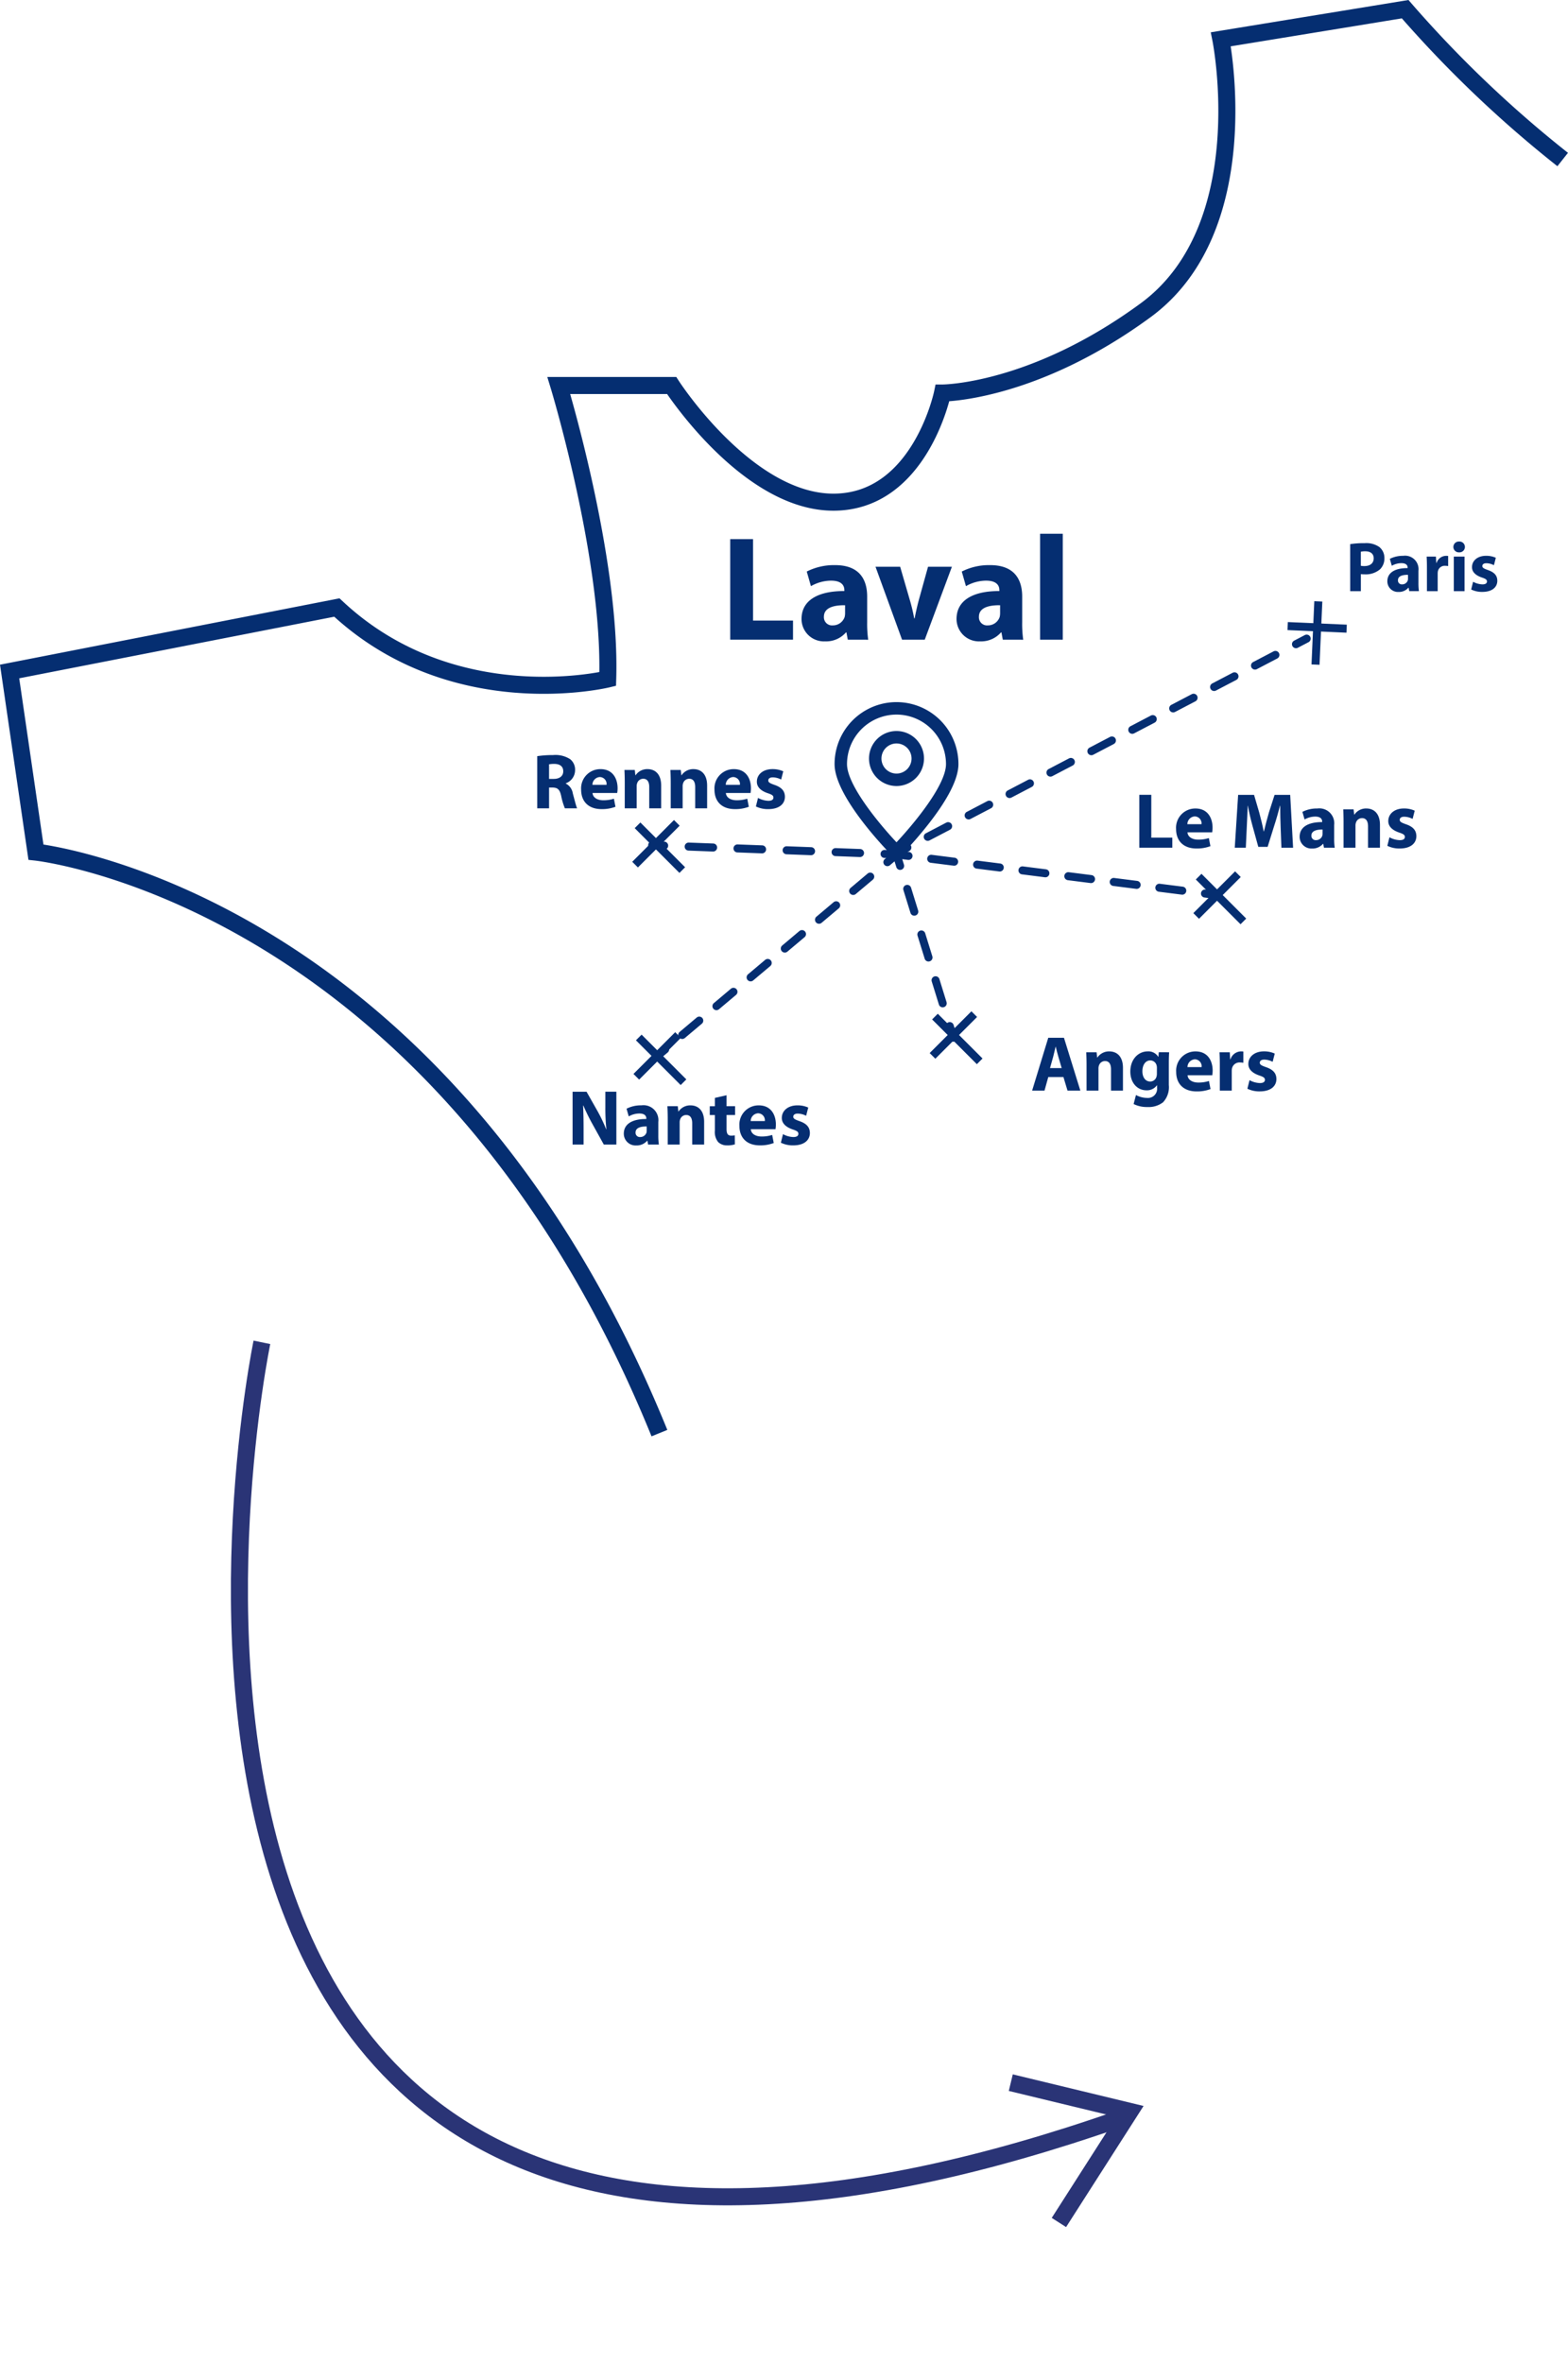 <svg xmlns="http://www.w3.org/2000/svg" width="275.95" height="415.663" viewBox="0 0 275.95 415.663"><g id="Groupe_1926" data-name="Groupe 1926" transform="translate(-563.251 -633.557)"><path id="Trac&#xE9;_1176" data-name="Trac&#xE9; 1176" d="M463.418,185.631a15.5,15.5,0,0,1,2.563-.174,4.02,4.02,0,0,1,2.562.672,2.452,2.452,0,0,1,.9,1.94,2.679,2.679,0,0,1-.772,1.99,3.889,3.889,0,0,1-2.724.883,4.834,4.834,0,0,1-.647-.037v3h-1.878Zm1.878,3.806a2.859,2.859,0,0,0,.635.051c1.007,0,1.629-.51,1.629-1.368,0-.772-.535-1.231-1.48-1.231a3.24,3.24,0,0,0-.784.074Z" transform="translate(337.447 543.651)" fill="#052e71"></path><path id="Trac&#xE9;_1177" data-name="Trac&#xE9; 1177" d="M480.081,196.034l-.112-.609h-.037a2.193,2.193,0,0,1-1.741.746,1.865,1.865,0,0,1-1.966-1.866c0-1.58,1.418-2.339,3.57-2.327v-.086c0-.324-.174-.784-1.107-.784a3.42,3.42,0,0,0-1.679.46l-.348-1.219a5.02,5.02,0,0,1,2.363-.534,2.365,2.365,0,0,1,2.674,2.624v2.115a9.483,9.483,0,0,0,.087,1.48Zm-.224-2.874c-1-.012-1.766.224-1.766.958a.679.679,0,0,0,.747.721,1.033,1.033,0,0,0,.983-.7,1.346,1.346,0,0,0,.037-.323Z" transform="translate(331.184 541.519)" fill="#052e71"></path><path id="Trac&#xE9;_1178" data-name="Trac&#xE9; 1178" d="M489.813,191.953c0-.9-.025-1.48-.05-2h1.629l.062,1.12h.05a1.786,1.786,0,0,1,1.642-1.256,1.935,1.935,0,0,1,.4.025v1.779a2.694,2.694,0,0,0-.51-.05,1.216,1.216,0,0,0-1.294.958,2.211,2.211,0,0,0-.037.423v3.085h-1.891Z" transform="translate(324.563 541.52)" fill="#052e71"></path><path id="Trac&#xE9;_1179" data-name="Trac&#xE9; 1179" d="M501.017,185.855a.949.949,0,0,1-1.02.945.952.952,0,1,1,.012-1.9.948.948,0,0,1,1.008.958m-1.953,1.692h1.891v6.082h-1.891Z" transform="translate(320.039 543.924)" fill="#052e71"></path><path id="Trac&#xE9;_1180" data-name="Trac&#xE9; 1180" d="M505.438,194.379a3.7,3.7,0,0,0,1.629.46c.572,0,.808-.2.808-.51s-.186-.46-.9-.7c-1.257-.423-1.742-1.107-1.729-1.828,0-1.132.97-1.99,2.475-1.99a4.082,4.082,0,0,1,1.717.348l-.336,1.307a2.976,2.976,0,0,0-1.318-.348c-.46,0-.721.186-.721.5,0,.286.237.435.983.7,1.157.4,1.642.983,1.654,1.878,0,1.132-.9,1.965-2.637,1.965a4.3,4.3,0,0,1-1.965-.423Z" transform="translate(317.062 541.52)" fill="#052e71"></path><path id="Trac&#xE9;_1184" data-name="Trac&#xE9; 1184" d="M450.292,283.7l-.125-.677h-.041a2.431,2.431,0,0,1-1.932.828,2.069,2.069,0,0,1-2.181-2.07c0-1.753,1.573-2.595,3.961-2.581v-.1c0-.359-.193-.87-1.228-.87a3.8,3.8,0,0,0-1.863.51L446.5,277.4a5.575,5.575,0,0,1,2.622-.593,2.625,2.625,0,0,1,2.968,2.912v2.347a10.456,10.456,0,0,0,.1,1.642Zm-.248-3.188c-1.1-.014-1.961.248-1.961,1.063a.754.754,0,0,0,.828.8,1.146,1.146,0,0,0,1.09-.773,1.479,1.479,0,0,0,.042-.359Z" transform="translate(345.959 498.978)" fill="#052e71"></path><path id="Trac&#xE9;_1185" data-name="Trac&#xE9; 1185" d="M461.089,279.109c0-.842-.028-1.56-.055-2.153h1.822l.1.925h.041a2.473,2.473,0,0,1,2.084-1.077c1.381,0,2.416.911,2.416,2.9v4h-2.1v-3.74c0-.87-.3-1.463-1.062-1.463a1.12,1.12,0,0,0-1.063.787,1.443,1.443,0,0,0-.083.525V283.7h-2.1Z" transform="translate(338.613 498.978)" fill="#052e71"></path><path id="Trac&#xE9;_1186" data-name="Trac&#xE9; 1186" d="M476.592,281.869a4.1,4.1,0,0,0,1.808.51c.635,0,.9-.221.9-.566s-.207-.511-.993-.773c-1.394-.469-1.932-1.228-1.919-2.029,0-1.256,1.077-2.208,2.746-2.208a4.525,4.525,0,0,1,1.905.387l-.373,1.449a3.314,3.314,0,0,0-1.464-.386c-.51,0-.8.207-.8.552,0,.317.262.483,1.09.773,1.284.441,1.822,1.09,1.835,2.084,0,1.256-.993,2.181-2.926,2.181a4.771,4.771,0,0,1-2.18-.47Z" transform="translate(331.187 498.979)" fill="#052e71"></path><rect id="Rectangle_617" data-name="Rectangle 617" width="11.135" height="1.412" transform="translate(794.061 750.44) rotate(-87.46)" fill="#052e71"></rect><rect id="Rectangle_618" data-name="Rectangle 618" width="1.412" height="10.389" transform="matrix(0.044, -0.999, 0.999, 0.044, 789.835, 744.401)" fill="#052e71"></rect><path id="Trac&#xE9;_1213" data-name="Trac&#xE9; 1213" d="M444.083,219.339a.706.706,0,0,1-.328-1.332l1.876-.981a.706.706,0,1,1,.655,1.251l-1.877.981a.7.7,0,0,1-.327.081" transform="translate(347.249 528.251)" fill="#052e71"></path><g id="Groupe_1925" data-name="Groupe 1925" transform="translate(564.942 635.173)"><path id="Trac&#xE9;_1165" data-name="Trac&#xE9; 1165" d="M275.014,28.064A206.191,206.191,0,0,1,247.291,1.616l-32.438,5.3s6.62,33.1-13.24,47.664S165.865,69.14,165.865,69.14s-3.972,19.2-19.2,19.2S118.2,67.816,118.2,67.816H98.342s9.268,30.452,8.606,51.636c0,0-27.142,6.62-47.664-12.578L1.69,118.128,6.324,149.9s71.247,7.614,109.726,102.209" transform="translate(-1.69 -1.616)" fill="none" stroke="#052e71" stroke-width="3"></path><path id="Trac&#xE9;_1166" data-name="Trac&#xE9; 1166" d="M249.891,184.071h4.017V198.4h7.035v3.36H249.891Z" transform="translate(-123.071 -90.844)" fill="#052e71"></path><path id="Trac&#xE9;_1167" data-name="Trac&#xE9; 1167" d="M282.591,206.136l-.236-1.286h-.079a4.625,4.625,0,0,1-3.676,1.575,3.935,3.935,0,0,1-4.147-3.938c0-3.334,2.993-4.935,7.534-4.909V197.4c0-.683-.367-1.654-2.336-1.654a7.219,7.219,0,0,0-3.544.971l-.735-2.573a10.587,10.587,0,0,1,4.987-1.129c4.279,0,5.644,2.52,5.644,5.539v4.463a19.938,19.938,0,0,0,.184,3.123Zm-.472-6.064c-2.1-.026-3.728.473-3.728,2.022a1.433,1.433,0,0,0,1.575,1.522,2.179,2.179,0,0,0,2.073-1.47,2.827,2.827,0,0,0,.079-.683Z" transform="translate(-135.083 -95.216)" fill="#052e71"></path><path id="Trac&#xE9;_1168" data-name="Trac&#xE9; 1168" d="M304.273,193.575l1.733,5.959a29.613,29.613,0,0,1,.735,3.124h.079c.21-1.05.42-2.022.709-3.124l1.654-5.959h4.2L308.6,206.412h-3.991l-4.673-12.837Z" transform="translate(-147.548 -95.492)" fill="#052e71"></path><path id="Trac&#xE9;_1169" data-name="Trac&#xE9; 1169" d="M335.983,206.136l-.237-1.286h-.079a4.624,4.624,0,0,1-3.675,1.575,3.936,3.936,0,0,1-4.148-3.938c0-3.334,2.993-4.935,7.535-4.909V197.4c0-.683-.367-1.654-2.336-1.654a7.219,7.219,0,0,0-3.545.971l-.735-2.573a10.593,10.593,0,0,1,4.988-1.129c4.279,0,5.644,2.52,5.644,5.539v4.463a19.948,19.948,0,0,0,.183,3.123Zm-.473-6.064c-2.1-.026-3.728.473-3.728,2.022a1.433,1.433,0,0,0,1.575,1.522,2.18,2.18,0,0,0,2.074-1.47,2.855,2.855,0,0,0,.079-.683Z" transform="translate(-161.194 -95.216)" fill="#052e71"></path><rect id="Rectangle_614" data-name="Rectangle 614" width="3.99" height="18.639" transform="translate(181.355 92.281)" fill="#052e71"></rect><path id="Trac&#xE9;_1170" data-name="Trac&#xE9; 1170" d="M183.414,258.608a18.5,18.5,0,0,1,2.8-.193,4.747,4.747,0,0,1,3.009.732,2.362,2.362,0,0,1,.855,1.946,2.469,2.469,0,0,1-1.642,2.291v.041a2.344,2.344,0,0,1,1.242,1.739c.29,1.049.58,2.264.759,2.623h-2.153a11.639,11.639,0,0,1-.649-2.167c-.248-1.16-.649-1.477-1.5-1.491H185.5v3.658h-2.084Zm2.084,4h.828c1.049,0,1.67-.525,1.67-1.339,0-.856-.58-1.284-1.546-1.3a5.262,5.262,0,0,0-.952.069Z" transform="translate(-90.561 -127.202)" fill="#052e71"></path><path id="Trac&#xE9;_1171" data-name="Trac&#xE9; 1171" d="M200.545,267.446c.069.87.925,1.284,1.9,1.284a5.952,5.952,0,0,0,1.863-.276l.276,1.421a6.654,6.654,0,0,1-2.443.414c-2.291,0-3.6-1.325-3.6-3.437a3.381,3.381,0,0,1,3.409-3.6c2.181,0,3.009,1.7,3.009,3.368a4.978,4.978,0,0,1-.069.828Zm2.471-1.435a1.218,1.218,0,0,0-1.187-1.366,1.377,1.377,0,0,0-1.3,1.366Z" transform="translate(-97.96 -129.566)" fill="#052e71"></path><path id="Trac&#xE9;_1172" data-name="Trac&#xE9; 1172" d="M213.512,265.556c0-.842-.028-1.56-.055-2.153h1.822l.1.925h.042a2.471,2.471,0,0,1,2.084-1.077c1.38,0,2.415.911,2.415,2.9v4h-2.1v-3.74c0-.87-.3-1.463-1.063-1.463a1.12,1.12,0,0,0-1.063.787,1.442,1.442,0,0,0-.083.525v3.892h-2.1Z" transform="translate(-105.253 -129.567)" fill="#052e71"></path><path id="Trac&#xE9;_1173" data-name="Trac&#xE9; 1173" d="M229.345,265.556c0-.842-.028-1.56-.056-2.153h1.823l.1.925h.041a2.472,2.472,0,0,1,2.084-1.077c1.381,0,2.415.911,2.415,2.9v4h-2.1v-3.74c0-.87-.3-1.463-1.062-1.463a1.12,1.12,0,0,0-1.063.787,1.443,1.443,0,0,0-.083.525v3.892h-2.1Z" transform="translate(-112.996 -129.567)" fill="#052e71"></path><path id="Trac&#xE9;_1174" data-name="Trac&#xE9; 1174" d="M246.474,267.446c.069.87.925,1.284,1.9,1.284a5.95,5.95,0,0,0,1.863-.276l.276,1.421a6.653,6.653,0,0,1-2.443.414c-2.291,0-3.6-1.325-3.6-3.437a3.381,3.381,0,0,1,3.409-3.6c2.181,0,3.009,1.7,3.009,3.368a4.964,4.964,0,0,1-.07.828Zm2.471-1.435a1.218,1.218,0,0,0-1.187-1.366,1.377,1.377,0,0,0-1.3,1.366Z" transform="translate(-120.421 -129.566)" fill="#052e71"></path><path id="Trac&#xE9;_1175" data-name="Trac&#xE9; 1175" d="M259.111,268.316a4.1,4.1,0,0,0,1.808.51c.635,0,.9-.221.9-.566s-.207-.511-.994-.773c-1.394-.469-1.932-1.228-1.918-2.029,0-1.256,1.077-2.208,2.746-2.208a4.522,4.522,0,0,1,1.9.387l-.373,1.449a3.314,3.314,0,0,0-1.463-.386c-.51,0-.8.207-.8.552,0,.317.262.483,1.09.773,1.284.441,1.822,1.09,1.836,2.084,0,1.256-.994,2.181-2.926,2.181a4.777,4.777,0,0,1-2.181-.47Z" transform="translate(-127.398 -129.566)" fill="#052e71"></path><path id="Trac&#xE9;_1181" data-name="Trac&#xE9; 1181" d="M390.79,272.1H392.9v7.536h3.7v1.766H390.79Z" transform="translate(-191.976 -133.896)" fill="#052e71"></path><path id="Trac&#xE9;_1182" data-name="Trac&#xE9; 1182" d="M405.462,281c.069.87.925,1.284,1.9,1.284a5.948,5.948,0,0,0,1.864-.276l.276,1.422a6.654,6.654,0,0,1-2.443.414c-2.291,0-3.6-1.325-3.6-3.437a3.381,3.381,0,0,1,3.409-3.6c2.181,0,3.009,1.7,3.009,3.368a4.99,4.99,0,0,1-.069.828Zm2.471-1.435a1.218,1.218,0,0,0-1.187-1.366,1.377,1.377,0,0,0-1.3,1.366Z" transform="translate(-198.173 -136.194)" fill="#052e71"></path><path id="Trac&#xE9;_1183" data-name="Trac&#xE9; 1183" d="M431.744,277.846c-.041-1.118-.083-2.47-.083-3.823h-.041c-.29,1.187-.677,2.512-1.035,3.6l-1.132,3.63H427.81l-.994-3.6c-.3-1.09-.621-2.415-.842-3.63h-.028c-.055,1.256-.1,2.691-.166,3.851l-.166,3.533h-1.946l.594-9.3h2.8l.91,3.106c.29,1.076.58,2.236.787,3.326h.041c.263-1.077.58-2.3.883-3.34l.994-3.092h2.747l.51,9.3h-2.057Z" transform="translate(-208.056 -133.896)" fill="#052e71"></path><path id="Trac&#xE9;_1187" data-name="Trac&#xE9; 1187" d="M356.714,362.653l-.663,2.388h-2.18l2.843-9.3h2.761l2.885,9.3H360.1l-.718-2.388Zm2.36-1.574-.579-1.973c-.166-.552-.332-1.243-.47-1.794H358c-.138.552-.276,1.256-.428,1.794l-.552,1.973Z" transform="translate(-173.921 -174.797)" fill="#052e71"></path><path id="Trac&#xE9;_1188" data-name="Trac&#xE9; 1188" d="M372.567,362.744c0-.842-.028-1.559-.055-2.153h1.822l.1.925h.041a2.473,2.473,0,0,1,2.084-1.077c1.381,0,2.416.911,2.416,2.9v4h-2.1V363.6c0-.87-.3-1.463-1.062-1.463a1.119,1.119,0,0,0-1.063.786,1.445,1.445,0,0,0-.083.525v3.892h-2.1Z" transform="translate(-183.038 -177.096)" fill="#052e71"></path><path id="Trac&#xE9;_1189" data-name="Trac&#xE9; 1189" d="M394.527,360.59c-.028.428-.055.993-.055,2v3.768a3.878,3.878,0,0,1-1.021,3.037,4.164,4.164,0,0,1-2.746.828,5.262,5.262,0,0,1-2.429-.525l.414-1.587a4.151,4.151,0,0,0,1.96.511,1.611,1.611,0,0,0,1.753-1.781V366.4h-.028a2.159,2.159,0,0,1-1.822.883c-1.67,0-2.857-1.353-2.857-3.3,0-2.166,1.408-3.547,3.064-3.547a2.034,2.034,0,0,1,1.849.953h.028l.069-.8Zm-2.153,2.746a1.662,1.662,0,0,0-.041-.386,1.151,1.151,0,0,0-1.132-.925c-.759,0-1.38.69-1.38,1.919,0,1.008.5,1.794,1.38,1.794a1.139,1.139,0,0,0,1.1-.856,1.781,1.781,0,0,0,.069-.552Z" transform="translate(-190.463 -177.095)" fill="#052e71"></path><path id="Trac&#xE9;_1190" data-name="Trac&#xE9; 1190" d="M405.5,364.634c.069.87.925,1.284,1.9,1.284a5.949,5.949,0,0,0,1.863-.276l.276,1.421a6.652,6.652,0,0,1-2.443.414c-2.291,0-3.6-1.324-3.6-3.436a3.381,3.381,0,0,1,3.409-3.6c2.181,0,3.009,1.7,3.009,3.368a4.979,4.979,0,0,1-.069.828Zm2.471-1.435a1.218,1.218,0,0,0-1.187-1.366,1.377,1.377,0,0,0-1.3,1.366Z" transform="translate(-198.193 -177.095)" fill="#052e71"></path><path id="Trac&#xE9;_1191" data-name="Trac&#xE9; 1191" d="M418.469,362.813c0-.994-.028-1.642-.055-2.222h1.808l.069,1.242h.055a1.984,1.984,0,0,1,1.822-1.394,2.165,2.165,0,0,1,.442.028v1.974a3.024,3.024,0,0,0-.566-.055,1.348,1.348,0,0,0-1.435,1.063,2.476,2.476,0,0,0-.041.469v3.423h-2.1Z" transform="translate(-205.486 -177.096)" fill="#052e71"></path><path id="Trac&#xE9;_1192" data-name="Trac&#xE9; 1192" d="M428.4,365.5a4.1,4.1,0,0,0,1.808.51c.635,0,.9-.221.9-.566s-.207-.51-.993-.773c-1.394-.47-1.933-1.228-1.919-2.029,0-1.256,1.077-2.208,2.746-2.208a4.52,4.52,0,0,1,1.9.387l-.372,1.449a3.314,3.314,0,0,0-1.463-.387c-.51,0-.8.207-.8.552,0,.317.262.483,1.09.773,1.284.441,1.822,1.09,1.835,2.084,0,1.256-.993,2.18-2.926,2.18a4.772,4.772,0,0,1-2.181-.469Z" transform="translate(-210.19 -177.096)" fill="#052e71"></path><path id="Trac&#xE9;_1193" data-name="Trac&#xE9; 1193" d="M195.594,383.617v-9.3h2.457l1.932,3.409a26.9,26.9,0,0,1,1.518,3.188h.042a34.418,34.418,0,0,1-.18-3.879v-2.719H203.3v9.3h-2.208l-1.988-3.588a34.562,34.562,0,0,1-1.615-3.285l-.041.014c.055,1.228.083,2.54.083,4.058v2.8Z" transform="translate(-96.518 -183.882)" fill="#052e71"></path><path id="Trac&#xE9;_1194" data-name="Trac&#xE9; 1194" d="M217.515,385.916l-.124-.676h-.041a2.433,2.433,0,0,1-1.932.828,2.069,2.069,0,0,1-2.181-2.07c0-1.753,1.573-2.6,3.961-2.581v-.1c0-.359-.193-.87-1.228-.87a3.8,3.8,0,0,0-1.863.51l-.387-1.352a5.567,5.567,0,0,1,2.622-.594,2.625,2.625,0,0,1,2.968,2.912v2.346a10.456,10.456,0,0,0,.1,1.642Zm-.248-3.188c-1.1-.014-1.96.248-1.96,1.063a.753.753,0,0,0,.828.8,1.146,1.146,0,0,0,1.09-.773,1.505,1.505,0,0,0,.041-.359Z" transform="translate(-105.146 -186.18)" fill="#052e71"></path><path id="Trac&#xE9;_1195" data-name="Trac&#xE9; 1195" d="M228.313,381.32c0-.842-.028-1.56-.056-2.153h1.823l.1.924h.041a2.472,2.472,0,0,1,2.084-1.076c1.381,0,2.415.911,2.415,2.9v4h-2.1v-3.74c0-.87-.3-1.463-1.062-1.463a1.119,1.119,0,0,0-1.063.786,1.44,1.44,0,0,0-.083.524v3.892h-2.1Z" transform="translate(-112.491 -186.18)" fill="#052e71"></path><path id="Trac&#xE9;_1196" data-name="Trac&#xE9; 1196" d="M245.8,375.53v1.932h1.5v1.546h-1.5v2.443c0,.814.193,1.187.828,1.187a3.427,3.427,0,0,0,.621-.055l.014,1.588a4.13,4.13,0,0,1-1.366.179,2.179,2.179,0,0,1-1.573-.58,2.8,2.8,0,0,1-.58-2v-2.76h-.9v-1.546h.9V376Z" transform="translate(-119.626 -184.476)" fill="#052e71"></path><path id="Trac&#xE9;_1197" data-name="Trac&#xE9; 1197" d="M255.061,383.21c.069.87.925,1.284,1.9,1.284a5.947,5.947,0,0,0,1.863-.276l.276,1.421a6.652,6.652,0,0,1-2.443.414c-2.291,0-3.6-1.325-3.6-3.437a3.38,3.38,0,0,1,3.409-3.6c2.181,0,3.009,1.7,3.009,3.368a4.955,4.955,0,0,1-.07.828Zm2.471-1.435a1.218,1.218,0,0,0-1.187-1.366,1.377,1.377,0,0,0-1.3,1.366Z" transform="translate(-124.621 -186.18)" fill="#052e71"></path><path id="Trac&#xE9;_1198" data-name="Trac&#xE9; 1198" d="M267.7,384.08a4.1,4.1,0,0,0,1.808.511c.635,0,.9-.221.9-.566s-.207-.511-.993-.773c-1.394-.469-1.932-1.228-1.919-2.029,0-1.256,1.077-2.208,2.746-2.208a4.527,4.527,0,0,1,1.905.386l-.374,1.449a3.313,3.313,0,0,0-1.463-.386c-.51,0-.8.207-.8.552,0,.317.262.483,1.09.773,1.284.442,1.822,1.09,1.835,2.084,0,1.256-.994,2.181-2.926,2.181a4.779,4.779,0,0,1-2.181-.47Z" transform="translate(-131.596 -186.18)" fill="#052e71"></path><path id="Trac&#xE9;_1199" data-name="Trac&#xE9; 1199" d="M296.729,267.978l-.779-.788c-1.036-1.048-10.121-10.405-10.121-16.106a10.9,10.9,0,0,1,21.8,0c0,2.495-1.727,5.984-5.133,10.37a70.875,70.875,0,0,1-4.988,5.735Zm0-25.6a8.72,8.72,0,0,0-8.71,8.71c0,3.718,5.707,10.56,8.71,13.757,3-3.2,8.71-10.041,8.71-13.757a8.72,8.72,0,0,0-8.71-8.71" transform="translate(-140.646 -118.286)" fill="#052e71"></path><path id="Trac&#xE9;_1200" data-name="Trac&#xE9; 1200" d="M302.531,259.811a4.838,4.838,0,1,1,4.838-4.838,4.844,4.844,0,0,1-4.838,4.838m0-7.487a2.648,2.648,0,1,0,2.648,2.648,2.651,2.651,0,0,0-2.648-2.648" transform="translate(-146.448 -123.152)" fill="#052e71"></path><rect id="Rectangle_615" data-name="Rectangle 615" width="1.411" height="11.135" transform="translate(110.008 144.072) rotate(-45)" fill="#052e71"></rect><rect id="Rectangle_616" data-name="Rectangle 616" width="10.389" height="1.411" transform="translate(109.576 149.988) rotate(-45)" fill="#052e71"></rect><rect id="Rectangle_619" data-name="Rectangle 619" width="1.411" height="11.135" transform="translate(162.351 177.718) rotate(-45)" fill="#052e71"></rect><rect id="Rectangle_620" data-name="Rectangle 620" width="10.389" height="1.411" transform="translate(161.919 183.635) rotate(-45)" fill="#052e71"></rect><rect id="Rectangle_621" data-name="Rectangle 621" width="1.412" height="11.136" transform="translate(208.754 153.1) rotate(-45.002)" fill="#052e71"></rect><rect id="Rectangle_622" data-name="Rectangle 622" width="10.389" height="1.411" transform="translate(208.322 159.017) rotate(-45)" fill="#052e71"></rect><rect id="Rectangle_623" data-name="Rectangle 623" width="1.411" height="11.135" transform="translate(110.224 181.391) rotate(-45)" fill="#052e71"></rect><rect id="Rectangle_624" data-name="Rectangle 624" width="10.389" height="1.411" transform="matrix(0.707, -0.707, 0.707, 0.707, 109.792, 187.308)" fill="#052e71"></rect><path id="Trac&#xE9;_1201" data-name="Trac&#xE9; 1201" d="M223.633,361.134a.706.706,0,0,1-.455-1.246l1.619-1.364a.706.706,0,1,1,.91,1.08l-1.62,1.364a.705.705,0,0,1-.454.166" transform="translate(-109.884 -176.078)" fill="#052e71"></path><path id="Trac&#xE9;_1202" data-name="Trac&#xE9; 1202" d="M232.691,328.14a.706.706,0,0,1-.455-1.247l3.009-2.533a.706.706,0,0,1,.909,1.08l-3.008,2.533a.706.706,0,0,1-.454.166m6.017-5.067a.706.706,0,0,1-.455-1.246l3.008-2.533a.706.706,0,0,1,.909,1.08l-3.009,2.533a.706.706,0,0,1-.454.166m6.017-5.068a.705.705,0,0,1-.455-1.245l3.008-2.533a.706.706,0,0,1,.91,1.08l-3.009,2.533a.7.7,0,0,1-.454.165m6.017-5.067a.705.705,0,0,1-.455-1.245l3.008-2.533a.706.706,0,1,1,.909,1.08l-3.008,2.533a.7.7,0,0,1-.454.165m6.017-5.067a.706.706,0,0,1-.455-1.245l3.009-2.533a.706.706,0,1,1,.909,1.08l-3.008,2.533a.7.7,0,0,1-.454.166m6.017-5.067a.705.705,0,0,1-.455-1.245l3.009-2.533a.706.706,0,0,1,.909,1.08l-3.009,2.533a.7.7,0,0,1-.454.166" transform="translate(-114.314 -146.981)" fill="#052e71"></path><path id="Trac&#xE9;_1203" data-name="Trac&#xE9; 1203" d="M303.345,294.008a.706.706,0,0,1-.455-1.246l1.62-1.364a.706.706,0,1,1,.909,1.08l-1.62,1.364a.7.7,0,0,1-.454.166" transform="translate(-148.867 -143.251)" fill="#052e71"></path><path id="Trac&#xE9;_1204" data-name="Trac&#xE9; 1204" d="M325.472,353.83a.706.706,0,0,1-.674-.5l-.627-2.022a.706.706,0,1,1,1.348-.418l.627,2.022a.705.705,0,0,1-.465.883.691.691,0,0,1-.209.032" transform="translate(-159.382 -172.184)" fill="#052e71"></path><path id="Trac&#xE9;_1205" data-name="Trac&#xE9; 1205" d="M316.427,324.637a.705.705,0,0,1-.673-.5l-1.249-4.03a.706.706,0,1,1,1.348-.417l1.249,4.029a.706.706,0,0,1-.675.915m-2.5-8.059a.705.705,0,0,1-.674-.5l-1.249-4.029a.706.706,0,1,1,1.348-.418l1.249,4.029a.706.706,0,0,1-.675.915m-2.5-8.059a.706.706,0,0,1-.674-.5l-1.248-4.029a.706.706,0,0,1,1.348-.418l1.249,4.029a.706.706,0,0,1-.674.915" transform="translate(-152.212 -149.043)" fill="#052e71"></path><path id="Trac&#xE9;_1206" data-name="Trac&#xE9; 1206" d="M307.141,294.668a.7.7,0,0,1-.674-.5l-.627-2.022a.706.706,0,1,1,1.348-.418l.626,2.022a.706.706,0,0,1-.674.915" transform="translate(-150.417 -143.251)" fill="#052e71"></path><path id="Trac&#xE9;_1207" data-name="Trac&#xE9; 1207" d="M414.88,306.391a.68.68,0,0,1-.09-.006l-2.1-.267a.706.706,0,1,1,.178-1.4l2.1.266a.706.706,0,0,1-.088,1.406" transform="translate(-202.384 -149.843)" fill="#052e71"></path><path id="Trac&#xE9;_1208" data-name="Trac&#xE9; 1208" d="M362.651,299.766a.665.665,0,0,1-.09-.006l-4.015-.509a.706.706,0,1,1,.178-1.4l4.015.509a.706.706,0,0,1-.088,1.406m-8.03-1.018a.67.67,0,0,1-.09-.006l-4.015-.509a.706.706,0,1,1,.178-1.4l4.015.509a.706.706,0,0,1-.088,1.406m-8.03-1.019a.665.665,0,0,1-.09-.006l-4.016-.509a.706.706,0,0,1,.178-1.4l4.016.509a.706.706,0,0,1-.088,1.406m-8.03-1.019a.675.675,0,0,1-.09-.006l-4.015-.509a.706.706,0,1,1,.178-1.4l4.015.509a.706.706,0,0,1-.088,1.406m-8.03-1.018a.665.665,0,0,1-.09-.006l-4.015-.509a.706.706,0,0,1,.178-1.4l4.015.509a.706.706,0,0,1-.088,1.406m-8.03-1.019a.669.669,0,0,1-.09-.006l-4.015-.509a.706.706,0,1,1,.178-1.4l4.015.509a.706.706,0,0,1-.088,1.406" transform="translate(-156.271 -143.994)" fill="#052e71"></path><path id="Trac&#xE9;_1209" data-name="Trac&#xE9; 1209" d="M308.617,292.911a.673.673,0,0,1-.09-.006l-2.1-.267a.706.706,0,1,1,.178-1.4l2.1.266a.706.706,0,0,1-.088,1.406" transform="translate(-150.417 -143.251)" fill="#052e71"></path><path id="Trac&#xE9;_1210" data-name="Trac&#xE9; 1210" d="M304.491,292.568h-.027l-2.116-.08a.706.706,0,1,1,.053-1.411l2.116.08a.706.706,0,0,1-.026,1.411" transform="translate(-148.392 -143.175)" fill="#052e71"></path><path id="Trac&#xE9;_1211" data-name="Trac&#xE9; 1211" d="M265.072,291.086h-.027l-4.309-.162a.706.706,0,0,1,.053-1.411l4.309.162a.706.706,0,0,1-.026,1.411m-8.618-.324h-.027l-4.309-.162a.706.706,0,0,1,.053-1.411l4.309.163a.706.706,0,0,1-.026,1.411m-8.618-.324h-.027l-4.309-.162a.706.706,0,1,1,.053-1.41l4.309.162a.706.706,0,0,1-.027,1.411m-8.618-.324h-.027l-4.308-.162a.706.706,0,1,1,.053-1.411l4.309.162a.706.706,0,0,1-.026,1.411" transform="translate(-115.399 -141.934)" fill="#052e71"></path><path id="Trac&#xE9;_1212" data-name="Trac&#xE9; 1212" d="M224.453,289.556h-.027l-2.115-.08a.706.706,0,0,1,.053-1.411l2.116.08a.706.706,0,0,1-.026,1.411" transform="translate(-109.251 -141.702)" fill="#052e71"></path><path id="Trac&#xE9;_1214" data-name="Trac&#xE9; 1214" d="M317.249,255.965a.706.706,0,0,1-.328-1.332l3.6-1.882a.706.706,0,0,1,.654,1.251l-3.6,1.882a.7.7,0,0,1-.327.08m7.2-3.765a.706.706,0,0,1-.328-1.332l3.6-1.882a.706.706,0,1,1,.654,1.251l-3.6,1.882a.7.7,0,0,1-.326.081m7.2-3.765a.706.706,0,0,1-.328-1.332l3.6-1.882a.706.706,0,0,1,.654,1.251l-3.6,1.882a.7.7,0,0,1-.326.08m7.2-3.765a.706.706,0,0,1-.328-1.332l3.6-1.883a.706.706,0,0,1,.654,1.251l-3.6,1.882a.7.7,0,0,1-.327.081m7.2-3.765a.706.706,0,0,1-.328-1.332l3.6-1.882a.706.706,0,1,1,.654,1.251l-3.6,1.883a.7.7,0,0,1-.327.08m7.2-3.765a.706.706,0,0,1-.328-1.332l3.6-1.882a.706.706,0,1,1,.655,1.251l-3.6,1.882a.7.7,0,0,1-.326.081m7.2-3.765a.706.706,0,0,1-.328-1.332l3.6-1.882a.706.706,0,0,1,.654,1.251l-3.6,1.882a.7.7,0,0,1-.326.08m7.2-3.765a.706.706,0,0,1-.328-1.332l3.6-1.882a.706.706,0,0,1,.654,1.251l-3.6,1.882a.7.7,0,0,1-.327.08m7.2-3.765a.706.706,0,0,1-.328-1.332l3.6-1.882a.706.706,0,0,1,.654,1.251l-3.6,1.882a.7.7,0,0,1-.327.081" transform="translate(-155.666 -109.662)" fill="#052e71"></path><path id="Trac&#xE9;_1215" data-name="Trac&#xE9; 1215" d="M306.53,291.261a.705.705,0,0,1-.328-1.331l1.876-.981a.706.706,0,1,1,.654,1.251l-1.876.982a.708.708,0,0,1-.326.08" transform="translate(-150.424 -142.095)" fill="#052e71"></path></g><g id="Groupe_1837" data-name="Groupe 1837" transform="translate(583.104 878.734) rotate(-19)"><path id="Trac&#xE9;_2137" data-name="Trac&#xE9; 2137" d="M27.751,0s-106.7,179.317,98.354,178.287" transform="translate(0 0)" fill="none" stroke="#2a3476" stroke-width="3"></path><path id="Trac&#xE9;_2138" data-name="Trac&#xE9; 2138" d="M0,0,18.179,11.617,0,26.016" transform="translate(109.966 166.044)" fill="none" stroke="#2a3476" stroke-width="3"></path></g></g></svg>